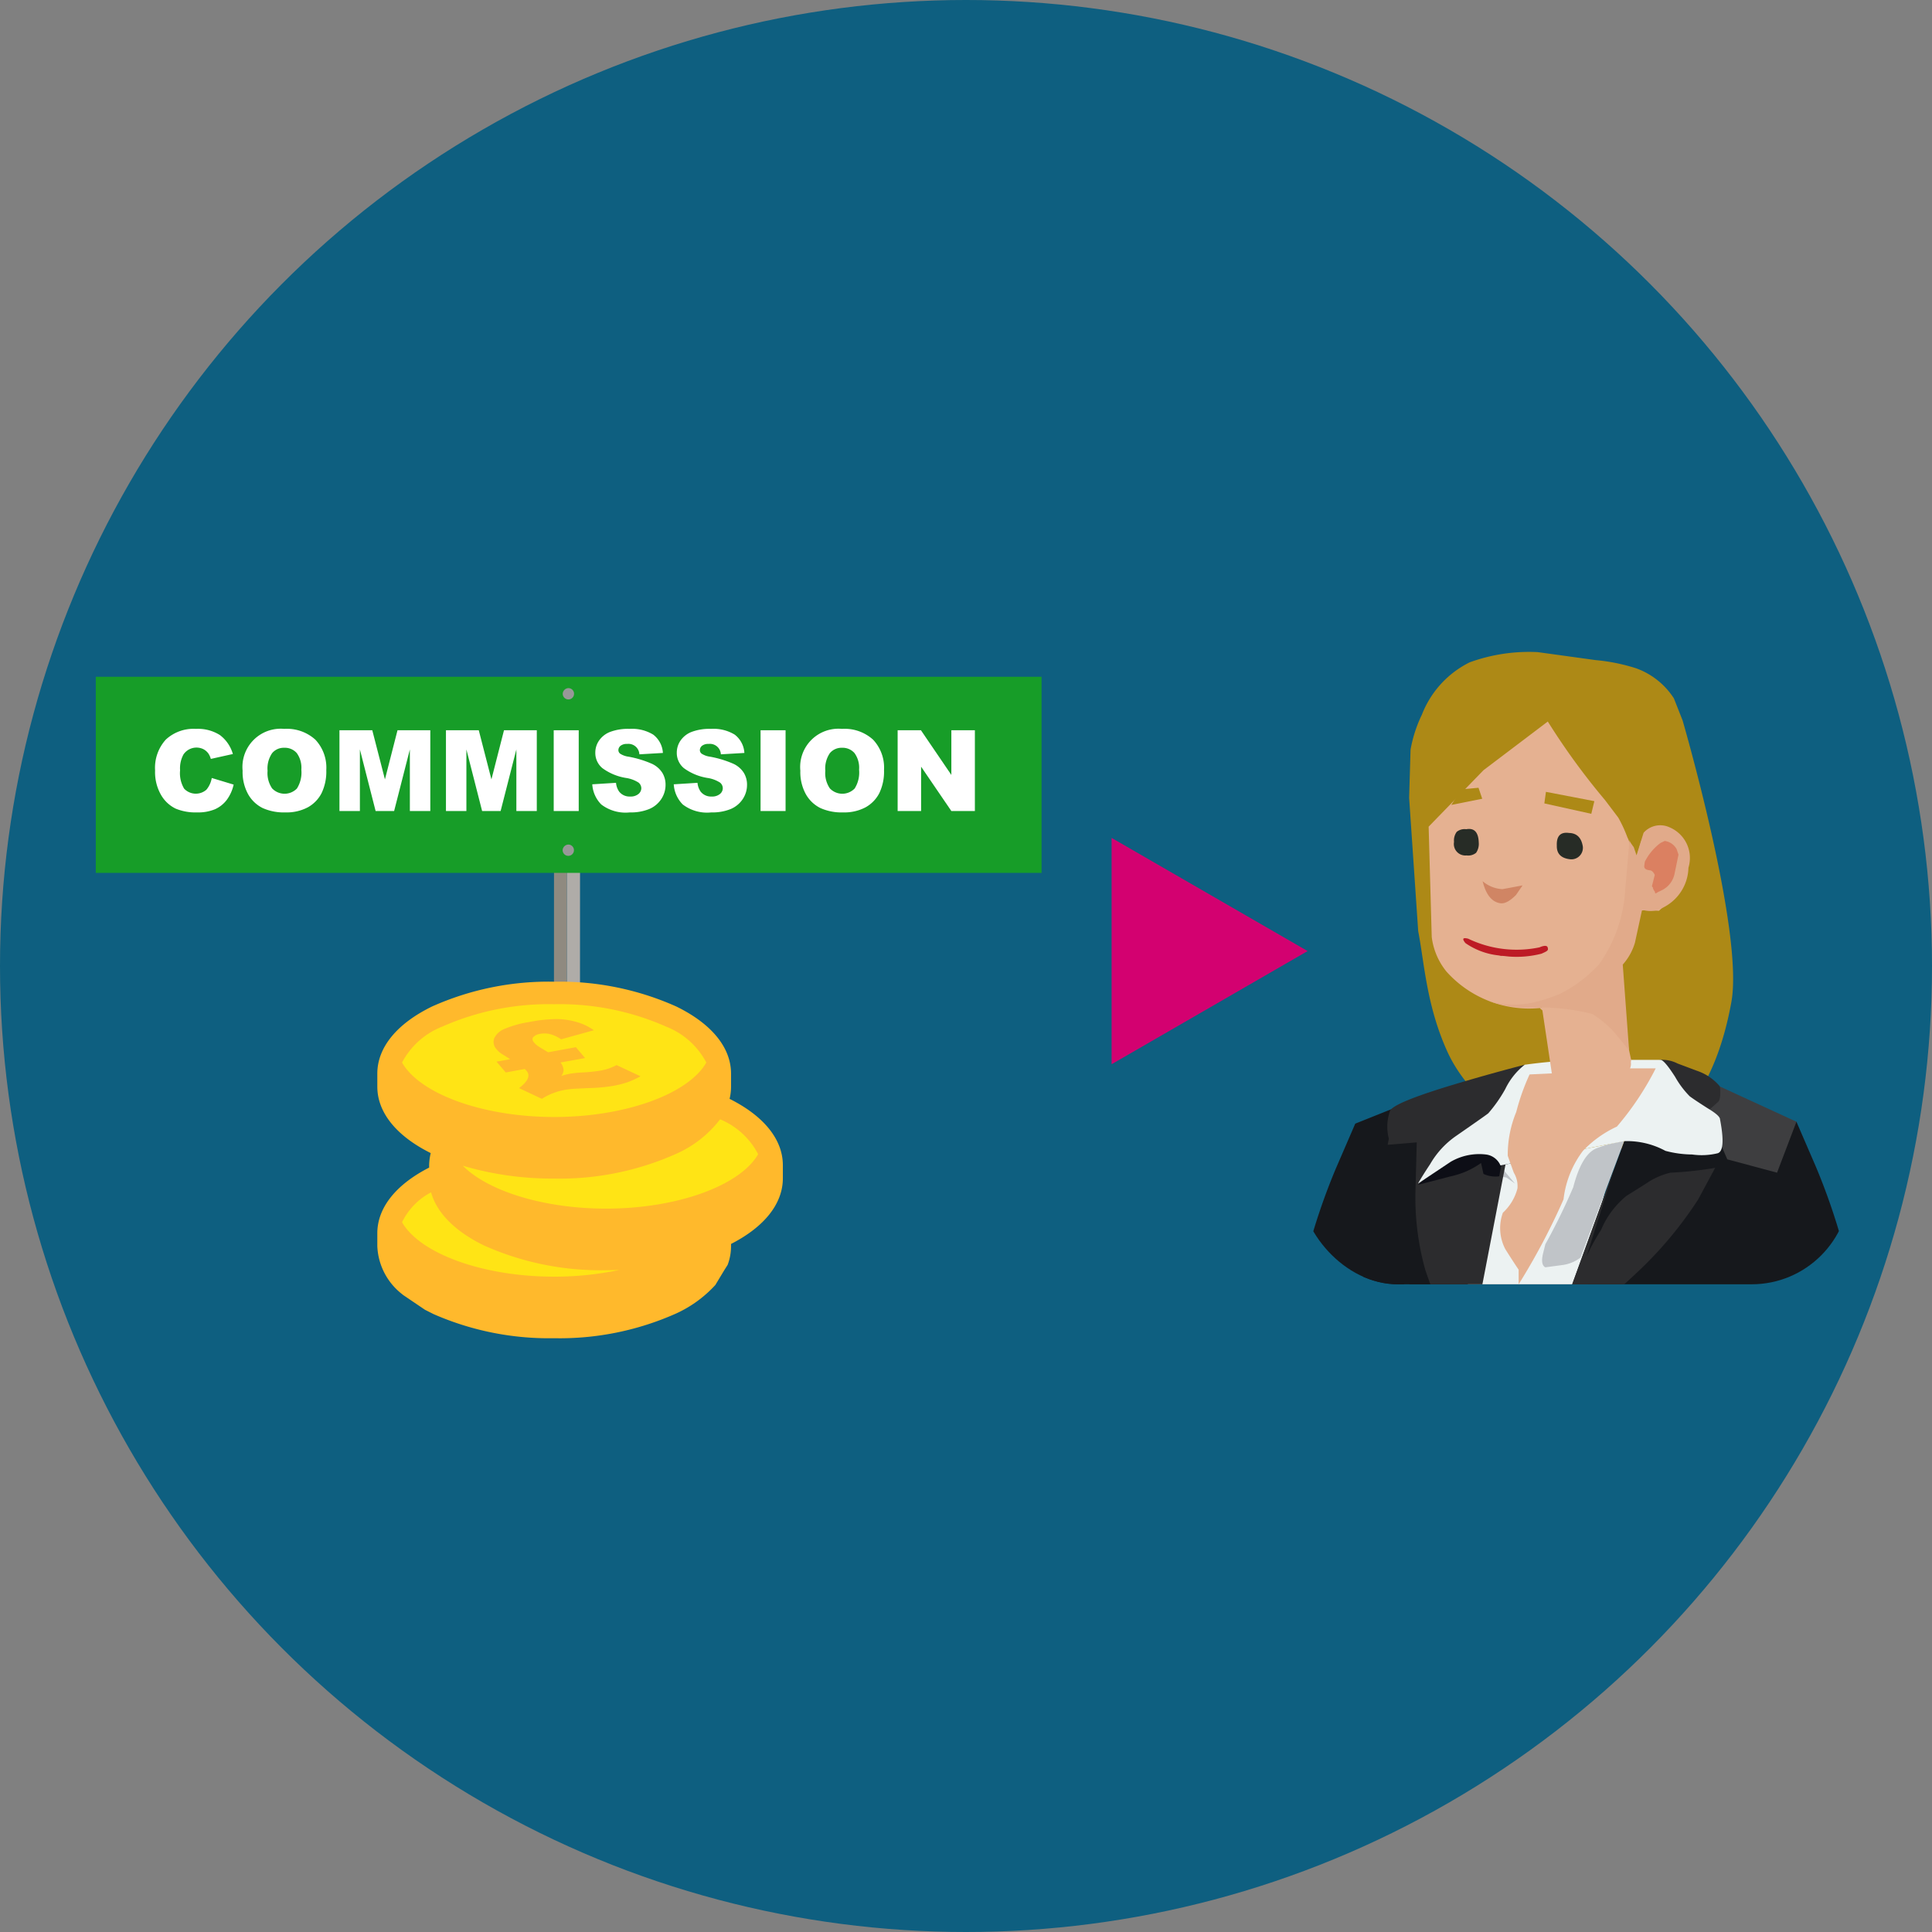 <?xml version="1.0" encoding="UTF-8"?>
<svg xmlns="http://www.w3.org/2000/svg" xmlns:xlink="http://www.w3.org/1999/xlink" width="160" height="160" viewBox="0 0 160 160">
  <rect x="0" y="0" width="160" height="160" fill="#808080" stroke="none"/>
  <defs>
    <style>.cls-1{fill:none;}.cls-2{fill:#0e5f80;}.cls-3{fill:#8f8a80;}.cls-4{fill:#afaca8;}.cls-5{fill:#179d28;}.cls-6{fill:#989898;}.cls-7{fill:#fff;}.cls-8{fill:#ffe415;}.cls-9{isolation:isolate;}.cls-10{clip-path:url(#clip-path);}.cls-11{fill:#ffb92c;}.cls-12{fill:#d30170;}.cls-13{clip-path:url(#clip-path-2);}.cls-14{fill:#ad8916;}.cls-15{fill:#f6ad90;}.cls-16{fill:#16181c;}.cls-17{fill:#ecf2f2;}.cls-18{fill:#c0c4c8;}.cls-19{fill:#2c2c2e;}.cls-20{fill:#3e3e40;}.cls-21{fill:#0d0e16;}.cls-22{fill:#e5b191;}.cls-23{fill:#e1aa8a;}.cls-24{fill:#db8061;}.cls-25{fill:#d08564;}.cls-26{fill:#272c26;}.cls-27{fill:#bd1b25;}</style>
    <clipPath id="clip-path">
      <polygon class="cls-1" points="43.826 91.186 39.092 85.472 48.616 83.793 53.351 89.506 43.826 91.186"></polygon>
    </clipPath>
    <clipPath id="clip-path-2">
      <rect class="cls-1" x="107.643" y="48.181" width="45.551" height="58.178" rx="8.132"></rect>
    </clipPath>
  </defs>
  <g id="Layer_1" data-name="Layer 1">
    <circle class="cls-2" cx="80" cy="80" r="80"></circle>
    <polygon class="cls-3" points="45.885 58.856 45.884 60.363 45.873 95.685 46.949 95.685 46.961 58.856 45.885 58.856"></polygon>
    <polygon class="cls-4" points="46.963 58.856 46.962 60.364 46.951 95.685 48.028 95.685 48.04 58.857 46.963 58.856"></polygon>
    <rect class="cls-5" x="7.932" y="56.048" width="78.326" height="16.24"></rect>
    <path class="cls-6" d="M47.106,56.988a.469.469,0,1,1-.503.468.486.486,0,0,1,.503-.468"></path>
    <path class="cls-6" d="M47.099,69.943a.468.468,0,1,1-.503.468.486.486,0,0,1,.503-.468"></path>
    <path class="cls-7" d="M17.537,64.429l1.812.548a3.342,3.342,0,0,1-.574,1.272,2.502,2.502,0,0,1-.975.771,3.65,3.65,0,0,1-1.48.26,4.287,4.287,0,0,1-1.781-.317,2.82,2.82,0,0,1-1.193-1.114,3.777,3.777,0,0,1-.502-2.043,3.475,3.475,0,0,1,.883-2.551,3.361,3.361,0,0,1,2.498-.892,3.392,3.392,0,0,1,1.987.512,3.001,3.001,0,0,1,1.074,1.569L17.46,62.85a1.538,1.538,0,0,0-.201-.446,1.184,1.184,0,0,0-.424-.365,1.304,1.304,0,0,0-1.638.438,2.398,2.398,0,0,0-.283,1.316,2.498,2.498,0,0,0,.338,1.524,1.333,1.333,0,0,0,1.846.079A2.053,2.053,0,0,0,17.537,64.429Z"></path>
    <path class="cls-7" d="M20.092,63.826a3.168,3.168,0,0,1,3.454-3.463,3.497,3.497,0,0,1,2.573.896,3.38,3.38,0,0,1,.903,2.512,4.119,4.119,0,0,1-.395,1.923,2.814,2.814,0,0,1-1.141,1.168,3.765,3.765,0,0,1-1.859.418,4.279,4.279,0,0,1-1.873-.36,2.826,2.826,0,0,1-1.202-1.141A3.794,3.794,0,0,1,20.092,63.826Zm2.067.01a2.242,2.242,0,0,0,.376,1.455,1.425,1.425,0,0,0,2.056.009,2.476,2.476,0,0,0,.365-1.556,2.065,2.065,0,0,0-.381-1.38,1.306,1.306,0,0,0-1.034-.436,1.254,1.254,0,0,0-1.003.442A2.247,2.247,0,0,0,22.159,63.836Z"></path>
    <path class="cls-7" d="M28.112,60.477h2.719l1.048,4.069,1.041-4.069h2.716V67.166H33.943V62.065L32.64,67.166H31.107l-1.302-5.101V67.166H28.112Z"></path>
    <path class="cls-7" d="M36.932,60.477H39.65l1.048,4.069,1.041-4.069h2.716V67.166H42.763V62.065L41.459,67.166H39.927L38.625,62.065V67.166H36.932Z"></path>
    <path class="cls-7" d="M45.856,60.477h2.071V67.166H45.856Z"></path>
    <path class="cls-7" d="M49.05,64.953l1.966-.123a1.508,1.508,0,0,0,.261.73,1.092,1.092,0,0,0,.912.405,1.007,1.007,0,0,0,.682-.207.622.622,0,0,0,.24-.481.613.613,0,0,0-.229-.466,2.652,2.652,0,0,0-1.059-.388,4.495,4.495,0,0,1-1.938-.811,1.633,1.633,0,0,1-.584-1.291,1.755,1.755,0,0,1,.299-.975,1.978,1.978,0,0,1,.898-.721,4.199,4.199,0,0,1,1.645-.263,3.36,3.36,0,0,1,1.955.477,2.058,2.058,0,0,1,.801,1.517l-1.948.114a.91.91,0,0,0-1.013-.862.832.832,0,0,0-.543.152.468.468,0,0,0-.183.372.374.374,0,0,0,.15.287,1.689,1.689,0,0,0,.693.247,8.658,8.658,0,0,1,1.941.591A2.042,2.042,0,0,1,54.851,64a1.881,1.881,0,0,1,.267.99,2.117,2.117,0,0,1-.355,1.186,2.222,2.222,0,0,1-.995.823,4.007,4.007,0,0,1-1.61.281,3.315,3.315,0,0,1-2.363-.657A2.59,2.59,0,0,1,49.05,64.953Z"></path>
    <path class="cls-7" d="M55.798,64.953l1.966-.123a1.508,1.508,0,0,0,.261.73,1.092,1.092,0,0,0,.912.405,1.007,1.007,0,0,0,.682-.207.622.622,0,0,0,.24-.481.614.614,0,0,0-.229-.466,2.654,2.654,0,0,0-1.059-.388,4.495,4.495,0,0,1-1.938-.811,1.633,1.633,0,0,1-.584-1.291,1.754,1.754,0,0,1,.299-.975,1.978,1.978,0,0,1,.898-.721,4.198,4.198,0,0,1,1.645-.263,3.36,3.36,0,0,1,1.955.477,2.058,2.058,0,0,1,.801,1.517l-1.948.114a.91.91,0,0,0-1.013-.862.832.832,0,0,0-.543.152.468.468,0,0,0-.183.372.373.373,0,0,0,.15.287,1.689,1.689,0,0,0,.693.247,8.656,8.656,0,0,1,1.941.591A2.042,2.042,0,0,1,61.599,64a1.88,1.88,0,0,1,.267.99,2.116,2.116,0,0,1-.355,1.186,2.223,2.223,0,0,1-.995.823,4.007,4.007,0,0,1-1.61.281,3.315,3.315,0,0,1-2.363-.657A2.59,2.59,0,0,1,55.798,64.953Z"></path>
    <path class="cls-7" d="M62.987,60.477h2.071V67.166H62.987Z"></path>
    <path class="cls-7" d="M66.281,63.826a3.168,3.168,0,0,1,3.454-3.463,3.497,3.497,0,0,1,2.573.896,3.38,3.38,0,0,1,.903,2.512,4.119,4.119,0,0,1-.395,1.923,2.815,2.815,0,0,1-1.141,1.168,3.765,3.765,0,0,1-1.859.418,4.28,4.28,0,0,1-1.873-.36,2.826,2.826,0,0,1-1.202-1.141A3.793,3.793,0,0,1,66.281,63.826Zm2.067.01a2.242,2.242,0,0,0,.376,1.455A1.425,1.425,0,0,0,70.78,65.3a2.476,2.476,0,0,0,.365-1.556,2.064,2.064,0,0,0-.381-1.38,1.305,1.305,0,0,0-1.034-.436,1.255,1.255,0,0,0-1.003.442A2.247,2.247,0,0,0,68.349,63.836Z"></path>
    <path class="cls-7" d="M74.339,60.477h1.93l2.518,3.7v-3.7h1.948V67.166H78.787l-2.505-3.673V67.166H74.339Z"></path>
    <path class="cls-8" d="M63.645,96.071c0-1.9-1.935-3.599-4.977-4.73a3.645,3.645,0,0,0,1.308-2.615c0-3.405-6.211-6.165-13.873-6.165S32.23,85.321,32.23,88.726c0,1.9,1.935,3.599,4.977,4.73A3.645,3.645,0,0,0,35.9,96.071a2.892,2.892,0,0,0,.192,1.025c-2.022,1.071-3.24,2.452-3.24,3.959,0,1.504,1.212,2.881,3.225,3.951,7.975,3.637,24.242.513,22.229-.557,1.448-.974,2.292-2.14,2.292-3.394a2.893,2.893,0,0,0-.192-1.025C62.427,98.959,63.645,97.578,63.645,96.071Z"></path>
    <g class="cls-9">
      <g class="cls-10">
        <path class="cls-11" d="M43.959,84.614l-.081.015a8.974,8.974,0,0,0-2.077.572,1.595,1.595,0,0,0-.871.783.873.873,0,0,0,.214.931,1.888,1.888,0,0,0,.295.288c.067.047.341.218.815.513L41.12,87.92l.764.896,1.574-.288q.134.136.16.168c.319.377.112.85-.631,1.417l1.886.888a5.252,5.252,0,0,1,1.872-.736c.219-.039.439-.067.64-.085.21-.016.764-.045,1.663-.08a13.709,13.709,0,0,0,1.733-.172,8.454,8.454,0,0,0,1.164-.295,7.251,7.251,0,0,0,1.099-.5l-1.98-.926a6.123,6.123,0,0,1-.682.295,5.684,5.684,0,0,1-.692.167,13.524,13.524,0,0,1-1.446.148,9.127,9.127,0,0,0-1.029.102l-.044.008a5.273,5.273,0,0,0-.688.18.855.855,0,0,0,.191-.501,1.255,1.255,0,0,0-.252-.616l2.03-.368-.758-.898-2.301.42c-.479-.283-.773-.462-.882-.542a1.585,1.585,0,0,1-.278-.26c-.15-.173-.171-.324-.074-.451a.982.982,0,0,1,.596-.274,2.006,2.006,0,0,1,.758.014,2.917,2.917,0,0,1,.957.44l2.711-.75a4.535,4.535,0,0,0-1.413-.679,6.128,6.128,0,0,0-1.697-.247,12.282,12.282,0,0,0-2.111.217"></path>
      </g>
    </g>
    <path class="cls-11" d="M60.26,104.751a4.364,4.364,0,0,0,.282-1.536v-.197c2.77-1.415,4.291-3.339,4.291-5.436V96.5c0-2.128-1.566-4.075-4.411-5.497a4.315,4.315,0,0,0,.12-1.011V88.912c0-2.16-1.613-4.135-4.541-5.561A23.648,23.648,0,0,0,45.895,81.3a23.649,23.649,0,0,0-10.106,2.05c-2.929,1.426-4.541,3.401-4.541,5.561v1.081c0,2.13,1.569,4.08,4.421,5.501a4.884,4.884,0,0,0-.13,1.006v.197c-2.77,1.415-4.291,3.339-4.291,5.436v1.081a5.304,5.304,0,0,0,2.11,4.006l-.002.007,1.837,1.243.707.357a23.767,23.767,0,0,0,9.995,1.999,23.647,23.647,0,0,0,10.106-2.05,10.041,10.041,0,0,0,3.269-2.389l-.006-.006.72-1.193ZM33.295,87.997a6.377,6.377,0,0,1,3.311-2.969,21.768,21.768,0,0,1,9.289-1.862,21.768,21.768,0,0,1,9.289,1.862,6.376,6.376,0,0,1,3.311,2.969c-1.499,2.607-6.706,4.508-12.6,4.508S34.793,90.604,33.295,87.997Zm12.6,17.73c-5.895,0-11.102-1.901-12.6-4.508a5.526,5.526,0,0,1,2.404-2.475c.473,1.701,1.987,3.233,4.381,4.399a23.648,23.648,0,0,0,10.106,2.05c.372,0,.741-.009,1.107-.023A25.863,25.863,0,0,1,45.895,105.727Zm4.291-5.634c-5.147,0-9.769-1.449-11.857-3.552a26.106,26.106,0,0,0,7.566,1.063,23.648,23.648,0,0,0,10.106-2.05,9.377,9.377,0,0,0,3.635-2.857,6.229,6.229,0,0,1,3.15,2.888C61.287,98.192,56.08,100.093,50.186,100.093Z"></path>
    <polygon class="cls-12" points="108.291 78.763 92.059 69.392 92.059 88.135 108.291 78.763"></polygon>
    <g class="cls-13">
      <g id="Symbol_1_Newcz_0_Layer2_3_MEMBER_9_MEMBER_0_MEMBER_0_MEMBER_0_FILL-2" data-name="Symbol 1 Newcz 0 Layer2 3 MEMBER 9 MEMBER 0 MEMBER 0 MEMBER 0 FILL-2">
        <path class="cls-14" d="M121.711,54.852a14.406,14.406,0,0,1,5.64-.846l4.782.66a15.572,15.572,0,0,1,3.371.682,6.231,6.231,0,0,1,3.122,2.489l.722,1.833s5.09,17.481,4.039,23.299c-3.435,19.009-19.744,12.453-23.526,4.116-1.734-3.822-1.905-7.374-2.412-9.971l-.75-11.041.117-3.991a11.108,11.108,0,0,1,.941-2.902A8.116,8.116,0,0,1,121.711,54.852Z"></path>
      </g>
      <ellipse class="cls-15" cx="152.935" cy="146.495" rx="2.948" ry="2.545"></ellipse>
      <ellipse class="cls-15" cx="108.059" cy="146.744" rx="2.948" ry="2.545"></ellipse>
      <g id="Symbol_1_Newczashhaww_0_Layer2_4_MEMBER_0_MEMBER_0_FILL-2" data-name="Symbol 1 Newczashhaww 0 Layer2 4 MEMBER 0 MEMBER 0 FILL-2">
        <path class="cls-7" d="M110.629,145.192l-5.425.201-.201-2.913,5.525-.301Z"></path>
      </g>
      <g id="Symbol_1_Newczashhaww_0_Layer2_4_MEMBER_0_MEMBER_1_FILL-2" data-name="Symbol 1 Newczashhaww 0 Layer2 4 MEMBER 0 MEMBER 1 FILL-2">
        <path class="cls-16" d="M126.503,94.661l6.228,17.179.201,3.315a44.592,44.592,0,0,1-.301,7.434l-1.507,1.708-5.525.201-4.923-1.507-2.11-4.018a28.594,28.594,0,0,0-.402-5.425,26.005,26.005,0,0,0-1.105-4.521l-.703-1.909.703-1.507a11.599,11.599,0,0,0-3.717,5.827,28.708,28.708,0,0,0-1.005,4.721q-.703,4.521-1.005,9.544-.301,3.014.201,17.078h-7.835q.904-18.887,1.507-24.009.804-5.625,3.014-14.868a52.608,52.608,0,0,1,2.411-7.133l1.607-3.717,5.023-2.009,6.529,2.11Z"></path>
      </g>
      <g id="Symbol_1_Newczashhaww_0_Layer2_4_MEMBER_2_FILL-2" data-name="Symbol 1 Newczashhaww 0 Layer2 4 MEMBER 2 FILL-2">
        <path class="cls-7" d="M150.381,145.037l5.425.201.201-2.913-5.525-.301Z"></path>
      </g>
      <g id="Symbol_1_Newczashhaww_0_Layer2_4_MEMBER_3_FILL-2" data-name="Symbol 1 Newczashhaww 0 Layer2 4 MEMBER 3 FILL-2">
        <path class="cls-17" d="M131.495,105.254q.502-2.612,1.105-5.324,1.306-5.324,1.909-5.425l-10.247,2.01.101.201-5.827,19.991,13.361-.301Z"></path>
      </g>
      <g id="Symbol_1_Newczashhaww_0_Layer2_4_MEMBER_4_FILL-2" data-name="Symbol 1 Newczashhaww 0 Layer2 4 MEMBER 4 FILL-2">
        <path class="cls-18" d="M130.189,128.26l1.005-12.257a53.436,53.436,0,0,1-6.63.402,14.188,14.188,0,0,1-3.617-.402l-1.005-.502-1.607,12.758,4.621,1.306Z"></path>
      </g>
      <g id="Symbol_1_Newczashhaww_0_Layer2_4_MEMBER_5_FILL-2" data-name="Symbol 1 Newczashhaww 0 Layer2 4 MEMBER 5 FILL-2">
        <path class="cls-16" d="M134.509,94.505,128.28,111.684l-.201,3.315a44.61,44.61,0,0,0,.301,7.434l1.507,1.708,5.525.201,4.923-1.507,2.11-4.018a28.567,28.567,0,0,1,.402-5.425,26.017,26.017,0,0,1,1.105-4.521l.703-1.909,2.009.904a19.054,19.054,0,0,1,1.005,3.416,28.68,28.68,0,0,1,1.005,4.722q.703,4.521,1.005,9.544.301,3.014-.201,17.078h7.835q-.904-18.887-1.507-24.009-.804-5.626-3.014-14.868a52.655,52.655,0,0,0-2.411-7.133l-1.607-3.717-3.315,1.005-8.238-.904Z"></path>
      </g>
      <g id="Symbol_1_Newczashhaww_0_Layer2_4_MEMBER_6_FILL-2" data-name="Symbol 1 Newczashhaww 0 Layer2 4 MEMBER 6 FILL-2">
        <path class="cls-16" d="M121.449,113.191l-3.717-18.887.101-2.311-2.813,2.311-.904,6.731-.603,1.808a17.834,17.834,0,0,0-.703,3.616,25.928,25.928,0,0,0,1.808,8.438l.603,4.822,1.306,2.612,3.616-.1Z"></path>
      </g>
      <g id="Symbol_1_Newczashhaww_0_Layer2_4_MEMBER_7_FILL-2" data-name="Symbol 1 Newczashhaww 0 Layer2 4 MEMBER 7 FILL-2">
        <path class="cls-16" d="M117.33,129.767l-4.42,9.141-.804,3.516a45.917,45.917,0,0,0-.904,7.033,92.461,92.461,0,0,0,.201,10.247,74.547,74.547,0,0,0,1.206,10.749,95.788,95.788,0,0,0,3.315,10.85h19.992l2.511-3.717,2.311-38.175-6.731-2.009-5.123-8.941a44.626,44.626,0,0,1-5.525.201l-4.119-.402Z"></path>
      </g>
      <g id="Symbol_1_Newczashhaww_0_Layer2_4_MEMBER_8_FILL-2" data-name="Symbol 1 Newczashhaww 0 Layer2 4 MEMBER 8 FILL-2">
        <path class="cls-18" d="M127.979,104.953l1.507-.201a3.206,3.206,0,0,0,1.406-.603l3.617-9.645a10.75,10.75,0,0,0-2.311.603q-1.206.502-1.909,3.215a51.16,51.16,0,0,1-2.31,4.721l-.201.804Q127.577,104.752,127.979,104.953Z"></path>
      </g>
      <g id="Symbol_1_Newczashhaww_0_Layer2_4_MEMBER_9_FILL-2" data-name="Symbol 1 Newczashhaww 0 Layer2 4 MEMBER 9 FILL-2">
        <path class="cls-18" d="M125.467,98.021l-1.105-1.306-.201.703.603.101Z"></path>
      </g>
      <g id="Symbol_1_Newczashhaww_0_Layer2_4_MEMBER_10_FILL-2" data-name="Symbol 1 Newczashhaww 0 Layer2 4 MEMBER 10 FILL-2">
        <path class="cls-19" d="M134.71,99.026a7.239,7.239,0,0,0-2.11,2.813,18.02,18.02,0,0,0-1.206,2.21l2.311-7.333-5.223,14.366a56.499,56.499,0,0,0,7.434-6.027,32.056,32.056,0,0,0,4.721-5.727l1.406-2.612a30.664,30.664,0,0,1-3.717.402,6.077,6.077,0,0,0-1.708.703Q136.015,98.222,134.71,99.026Z"></path>
      </g>
      <g id="Symbol_1_Newczashhaww_0_Layer2_4_MEMBER_11_FILL-2" data-name="Symbol 1 Newczashhaww 0 Layer2 4 MEMBER 11 FILL-2">
        <path class="cls-19" d="M142.947,92.395l-.502-2.411a4.258,4.258,0,0,0-1.909-1.306l-1.607-.603a2.719,2.719,0,0,0-1.406-.301q-.402,0,.1,1.406.201.603.502,1.306l2.612,1.909Z"></path>
      </g>
      <g id="Symbol_1_Newczashhaww_0_Layer2_4_MEMBER_12_FILL-2" data-name="Symbol 1 Newczashhaww 0 Layer2 4 MEMBER 12 FILL-2">
        <path class="cls-19" d="M126.271,88.176q-2.712.703-5.425,1.507-5.425,1.607-5.727,2.311a3.913,3.913,0,0,0-.1,2.311l-.101.502,2.411-.201-.1,3.817a22.165,22.165,0,0,0,.804,6.731,57.708,57.708,0,0,0,3.416,8.037Z"></path>
      </g>
      <g id="Symbol_1_Newczashhaww_0_Layer2_4_MEMBER_13_FILL-2" data-name="Symbol 1 Newczashhaww 0 Layer2 4 MEMBER 13 FILL-2">
        <path class="cls-20" d="M135.011,123.036a14.199,14.199,0,0,1-4.42-.1l-2.21-.502,1.005,13.361.502,1.808a4.777,4.777,0,0,0,1.909,2.612,4.321,4.321,0,0,0,3.416.804l4.722-.402L138.929,159a154.542,154.542,0,0,1-3.014,22.302l4.018-.201q2.11-6.731,2.712-9.845a113.399,113.399,0,0,0,1.808-15.873q0-2.11-.603-9.042l-1.407-6.027,1.206-.301a4.554,4.554,0,0,0,1.507-1.206,1.644,1.644,0,0,0,.502-1.206l-.201-.703-2.21-10.448a54.227,54.227,0,0,1-.703-5.525l-.1-2.11-2.612,2.511A11.273,11.273,0,0,1,135.011,123.036Z"></path>
      </g>
      <g id="Symbol_1_Newczashhaww_0_Layer2_4_MEMBER_14_FILL-2" data-name="Symbol 1 Newczashhaww 0 Layer2 4 MEMBER 14 FILL-2">
        <path class="cls-21" d="M124.161,97.418l.301-1.708-2.612-1.406-4.42,3.818,2.712-.703a6.755,6.755,0,0,0,2.512-1.105l.201.904A2.372,2.372,0,0,0,124.161,97.418Z"></path>
      </g>
      <g id="Symbol_1_Newczashhaww_0_Layer2_4_MEMBER_15_FILL-2" data-name="Symbol 1 Newczashhaww 0 Layer2 4 MEMBER 15 FILL-2">
        <path class="cls-20" d="M143.048,96.012l4.119,1.105,1.607-4.22-6.329-2.913q.101,1.105-.201,1.306l-.904.804Z"></path>
      </g>
      <g id="Symbol_1_Newczashhaww_0_Layer2_4_MEMBER_16_FILL-2" data-name="Symbol 1 Newczashhaww 0 Layer2 4 MEMBER 16 FILL-2">
        <path class="cls-17" d="M124.663,90.185a11.609,11.609,0,0,1-1.406,2.009q-.1.1-2.712,1.909a7.235,7.235,0,0,0-2.11,2.311q-.603.904-1.005,1.607l2.712-1.808a4.702,4.702,0,0,1,2.913-.603,1.512,1.512,0,0,1,1.206.904l10.247-2.009a6.691,6.691,0,0,1,3.416.804,8.856,8.856,0,0,0,2.21.301,5.632,5.632,0,0,0,2.11-.1q.703-.201.201-2.813,0-.301-1.005-.904-1.105-.704-1.507-1.005a7.506,7.506,0,0,1-1.206-1.607q-.904-1.407-1.206-1.406H134.71a47.566,47.566,0,0,0-8.439.402A5.664,5.664,0,0,0,124.663,90.185Z"></path>
      </g>
      <g id="Symbol_1_Newczashhaww_0_Layer2_4_MEMBER_17_FILL-2" data-name="Symbol 1 Newczashhaww 0 Layer2 4 MEMBER 17 FILL-2">
        <path class="cls-22" d="M133.805,88.478l-.1-3.516h-5.223l.301.301v3.616l-2.11.101a18.419,18.419,0,0,0-1.105,3.114,9.274,9.274,0,0,0-.703,3.617q.1.301.502,1.406a2.135,2.135,0,0,1,.301,1.306,4.136,4.136,0,0,1-1.206,2.009,3.74,3.74,0,0,0,.201,3.014q.502.804,1.105,1.708v1.206a55.178,55.178,0,0,0,3.717-7.033,8.19,8.19,0,0,1,1.607-4.018,9.164,9.164,0,0,1,2.813-2.009,24.237,24.237,0,0,0,3.215-4.822Z"></path>
      </g>
      <g id="Symbol_1_Newczashhaww_0_Layer2_4_MEMBER_19_FILL-2" data-name="Symbol 1 Newczashhaww 0 Layer2 4 MEMBER 19 FILL-2">
        <path class="cls-19" d="M115.22,119.721l-.301,3.617q0,.502-3.717,13.563-.402,1.205.502,1.507l4.119,1.708q1.607.502,1.708-.804l2.612-17.078-2.712-.805a5.883,5.883,0,0,1-1.507-1.005Z"></path>
      </g>
      <g id="Symbol_1_Newcz_0_Layer2_3_MEMBER_11_MEMBER_0_MEMBER_0_MEMBER_0_FILL" data-name="Symbol 1 Newcz 0 Layer2 3 MEMBER 11 MEMBER 0 MEMBER 0 MEMBER 0 FILL">
        <path class="cls-22" d="M135.087,87.778l-.028.202q.118.633-.971,1.82a2.573,2.573,0,0,1-1.897,1.075,2.891,2.891,0,0,1-2.206-.407q-1.27-.484-1.461-1.333l.014-.101-.803-5.356-.228-.193,6.005-2.918Z"></path>
      </g>
      <g id="Symbol_1_Newcz_0_Layer2_3_MEMBER_12_MEMBER_0_MEMBER_0_MEMBER_0_FILL" data-name="Symbol 1 Newcz 0 Layer2 3 MEMBER 12 MEMBER 0 MEMBER 0 MEMBER 0 FILL">
        <path class="cls-22" d="M128.182,59.753a57.038,57.038,0,0,0,4.734,6.501l1.099,1.451a11.008,11.008,0,0,1,.751,1.62,2.482,2.482,0,0,1,.19,1.759,3.081,3.081,0,0,0,.069,1.851q-.09-.124.253-1.048l.627-2.188a1.938,1.938,0,0,1,1.345-1.114,2.35,2.35,0,0,1,1.55.539,2.588,2.588,0,0,1,.813,1.954L139.68,72.17l-.36,1.033-.663.883-.015.106-.121.091-.015.106-1.118,1.037-1.077-.04a2.085,2.085,0,0,0-1.121.279,11.405,11.405,0,0,1-1.558,4.225l.062.333-6.19,3.261a9.199,9.199,0,0,1-7.706-3.013,5.625,5.625,0,0,1-1.228-2.877l-.256-9.132,4.545-4.679Z"></path>
      </g>
      <g id="Symbol_1_Newcz_0_Layer2_3_MEMBER_13_MEMBER_0_MEMBER_0_MEMBER_0_FILL" data-name="Symbol 1 Newcz 0 Layer2 3 MEMBER 13 MEMBER 0 MEMBER 0 MEMBER 0 FILL">
        <path class="cls-23" d="M136.114,68.968a1.837,1.837,0,0,1,2.123-.465,2.756,2.756,0,0,1,1.592,3.36,3.782,3.782,0,0,1-2.078,3.287,2.177,2.177,0,0,1-1.759.19l-.594,2.734a4.749,4.749,0,0,1-1.008,1.809l.525,7.112L133.72,85.531a8.531,8.531,0,0,0-1.843-1.554,17.953,17.953,0,0,0-5.343-.521,10.822,10.822,0,0,1-3.28-.561,7.552,7.552,0,0,0,3.551.165,13.396,13.396,0,0,0,2.378-.755,10.921,10.921,0,0,0,3.265-2.473,11.793,11.793,0,0,0,2.141-6.094l.359-4.174q-.015.106.352.59l.231.681Z"></path>
      </g>
      <g id="Symbol_1_Newcz_0_Layer2_3_MEMBER_14_MEMBER_0_MEMBER_0_MEMBER_0_FILL" data-name="Symbol 1 Newcz 0 Layer2 3 MEMBER 14 MEMBER 0 MEMBER 0 MEMBER 0 FILL">
        <path class="cls-24" d="M137.863,69.644a1.322,1.322,0,0,1,.989.678l.154.455-.326,1.579a1.933,1.933,0,0,1-1.056,1.37l-.348.169c-.161.122-.233.112-.213-.03q-.183-.241-.169-.348l-.091-.121.238-.941q-.169-.348-.381-.377l-.106-.015q-.425-.059-.381-.378l.044-.319a4.348,4.348,0,0,1,1.297-1.553Z"></path>
      </g>
      <g id="Symbol_1_Newcz_0_Layer2_3_MEMBER_15_MEMBER_0_MEMBER_0_MEMBER_0_FILL" data-name="Symbol 1 Newcz 0 Layer2 3 MEMBER 15 MEMBER 0 MEMBER 0 MEMBER 0 FILL">
        <path class="cls-25" d="M124.425,73.636l1.667-.311-.542.791q-.755.762-1.287.689-1.063-.146-1.48-1.829A2.75,2.75,0,0,0,124.425,73.636Z"></path>
      </g>
      <g id="Symbol_1_Newcz_0_Layer2_3_MEMBER_16_MEMBER_0_MEMBER_0_MEMBER_0_FILL" data-name="Symbol 1 Newcz 0 Layer2 3 MEMBER 16 MEMBER 0 MEMBER 0 MEMBER 0 FILL">
        <path class="cls-26" d="M129.966,71.152q-1.063-.147-1.037-1.118-.051-1.198,1.012-1.052.971.025,1.143,1.132a.953.953,0,0,1-1.118,1.037Z"></path>
      </g>
      <g id="Symbol_1_Newcz_0_Layer2_3_MEMBER_17_MEMBER_0_MEMBER_0_MEMBER_0_FILL" data-name="Symbol 1 Newcz 0 Layer2 3 MEMBER 17 MEMBER 0 MEMBER 0 MEMBER 0 FILL">
        <path class="cls-26" d="M121.453,70.843a.953.953,0,0,1-1.037-1.118,1.21,1.21,0,0,1,.224-.835,1.029,1.029,0,0,1,.788-.217q1-.187,1.037,1.118a1.287,1.287,0,0,1-.223.836A1.03,1.03,0,0,1,121.453,70.843Z"></path>
      </g>
      <g id="Symbol_1_Newcz_0_Layer2_3_MEMBER_18_MEMBER_0_MEMBER_0_MEMBER_0_FILL" data-name="Symbol 1 Newcz 0 Layer2 3 MEMBER 18 MEMBER 0 MEMBER 0 MEMBER 0 FILL">
        <path class="cls-14" d="M131.784,67.396l-3.888-.861.132-.957,4.009.77Z"></path>
      </g>
      <g id="Symbol_1_Newcz_0_Layer2_3_MEMBER_19_MEMBER_0_MEMBER_0_MEMBER_0_FILL" data-name="Symbol 1 Newcz 0 Layer2 3 MEMBER 19 MEMBER 0 MEMBER 0 MEMBER 0 FILL">
        <path class="cls-14" d="M120.189,66.662l.829-1.294,1.426-.128.308.909Z"></path>
      </g>
      <g id="Symbol_1_Newcz_0_Layer2_3_MEMBER_20_MEMBER_0_MEMBER_0_MEMBER_0_FILL-3" data-name="Symbol 1 Newcz 0 Layer2 3 MEMBER 20 MEMBER 0 MEMBER 0 MEMBER 0 FILL-3">
        <path class="cls-27" d="M128.166,78.448c.089.263.002.304-.504.532a8.267,8.267,0,0,1-2.701.236c-1.232-.14-.186.046-.84-.092a5.904,5.904,0,0,1-2.759-1.02c-.309-.374-.21-.481.234-.363a9.247,9.247,0,0,0,5.899.714C127.918,78.273,128.119,78.314,128.166,78.448Z"></path>
      </g>
    </g>
  </g>
</svg>
